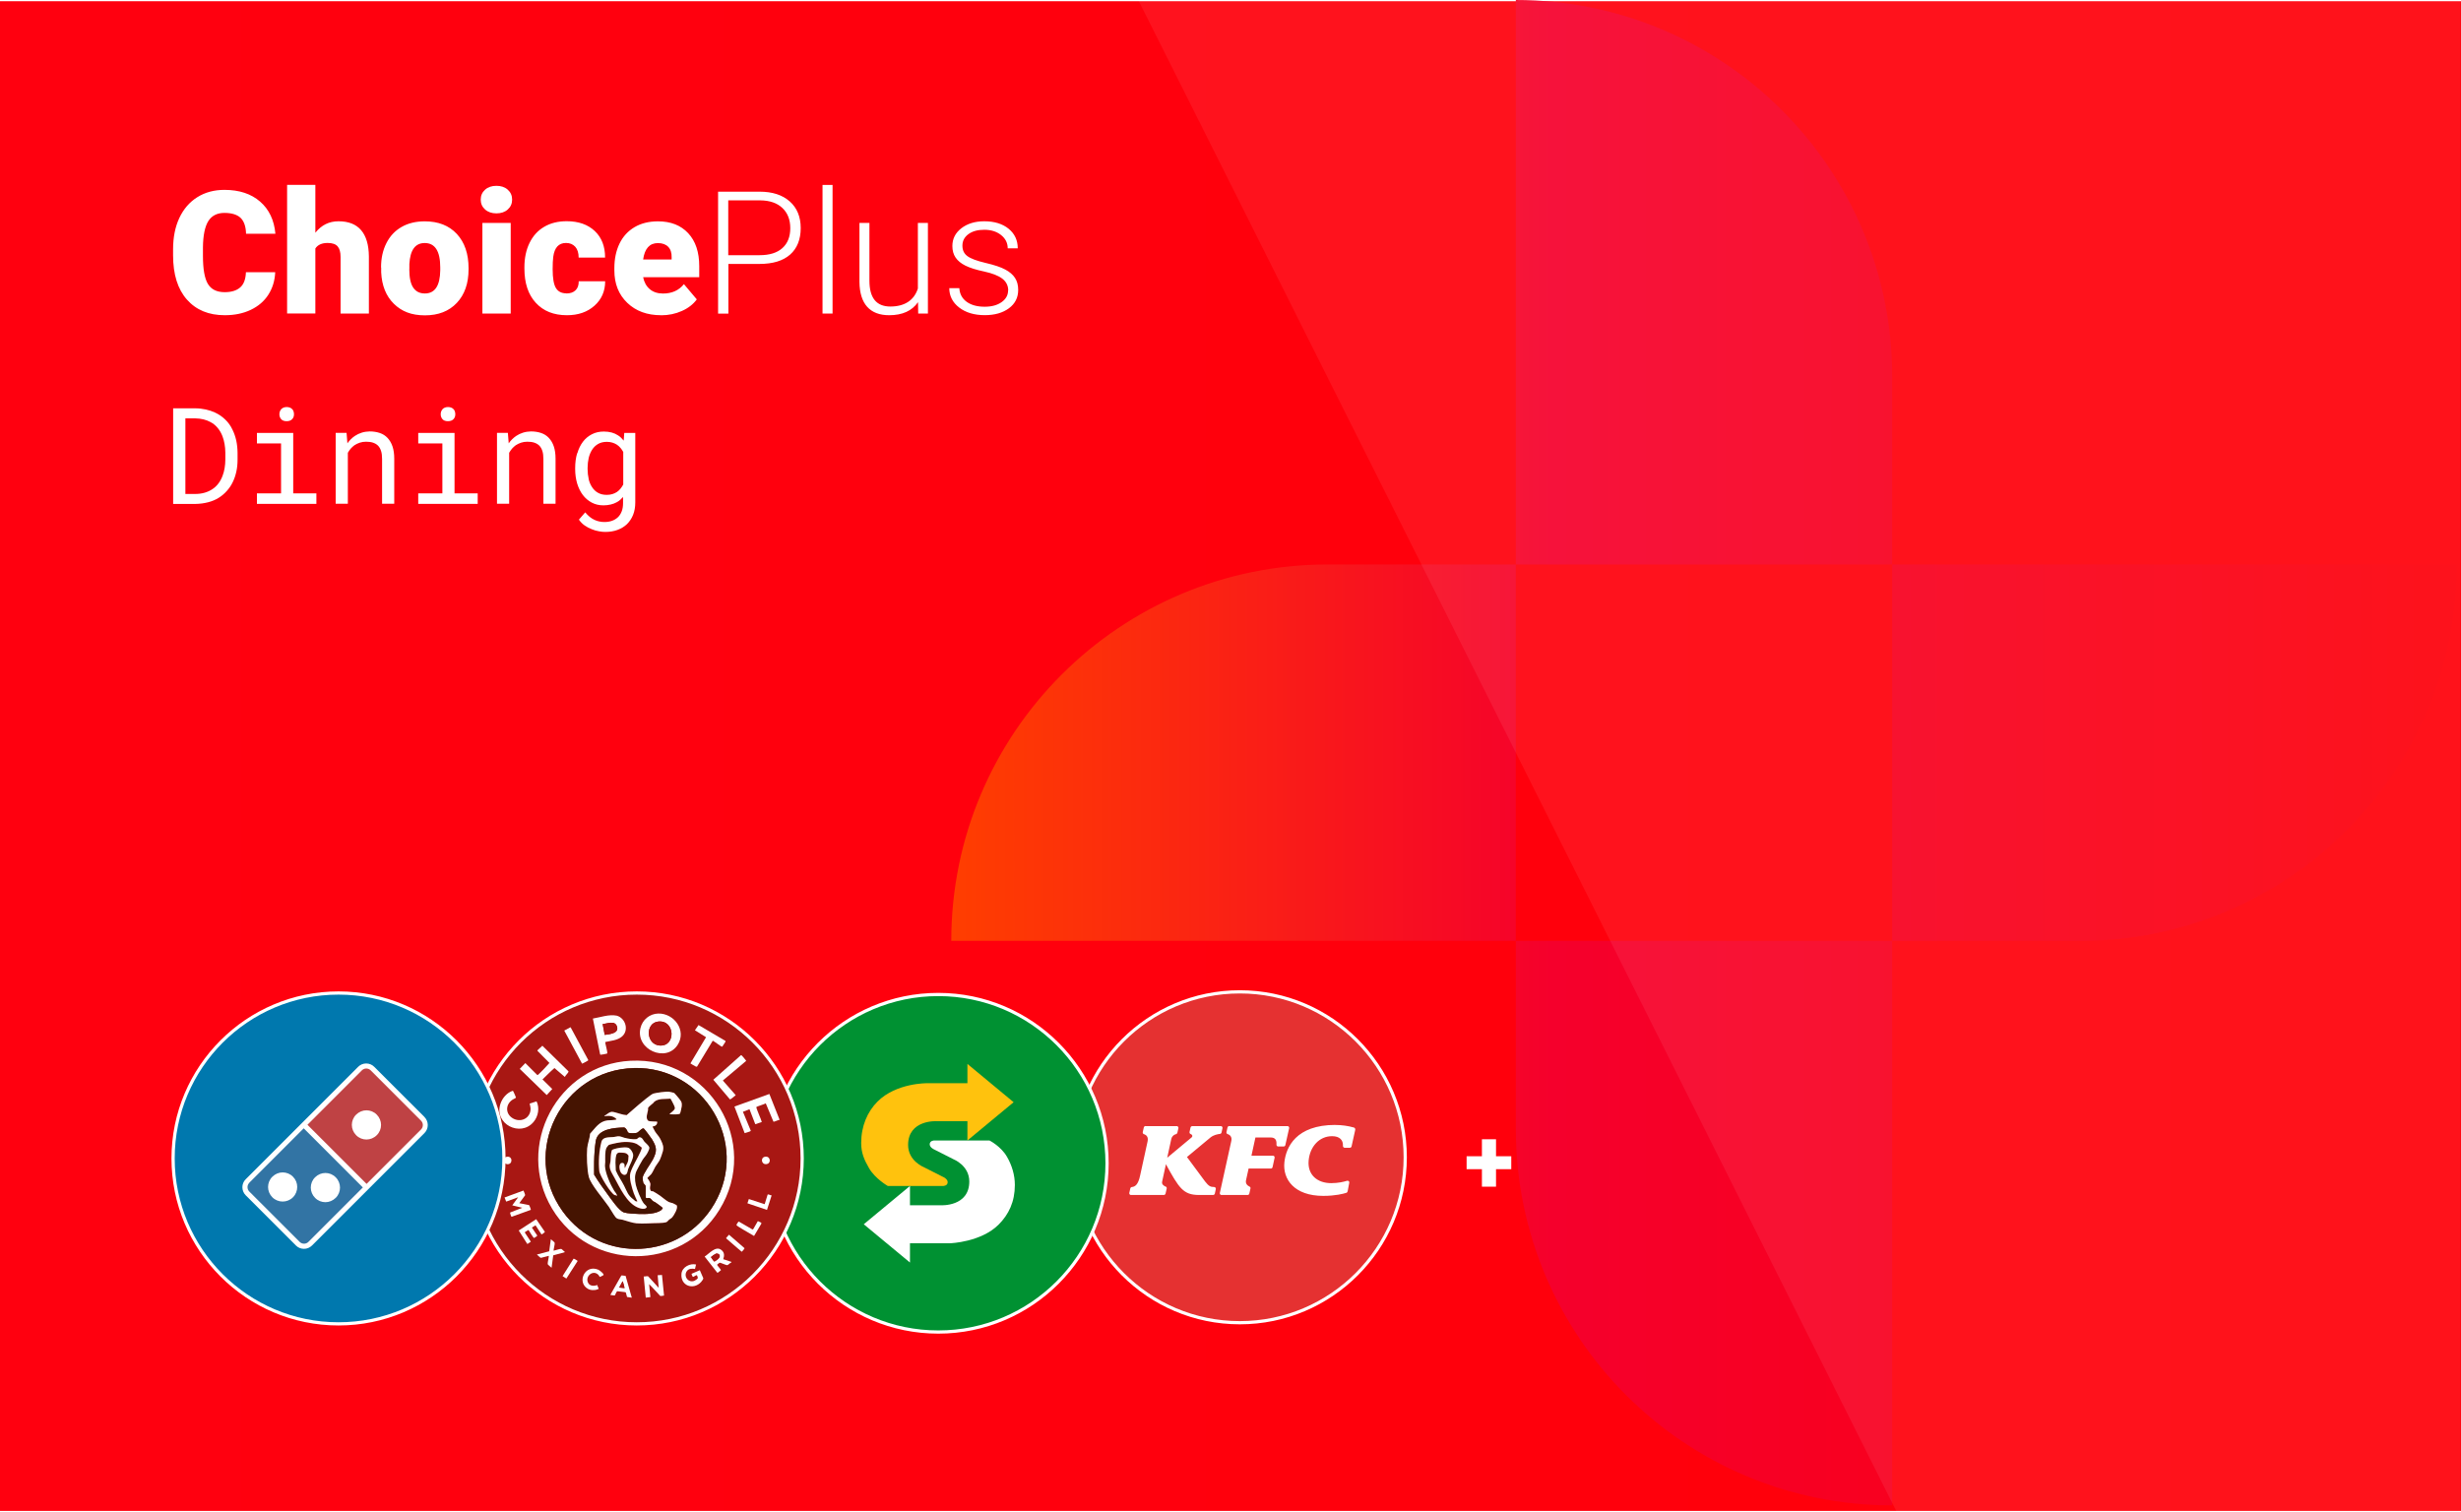 <?xml version="1.0" encoding="UTF-8"?>
<svg xmlns="http://www.w3.org/2000/svg" xmlns:xlink="http://www.w3.org/1999/xlink" viewBox="0 0 382.47 235">
  <defs>
    <style>
      .cls-1 {
        fill: none;
      }

      .cls-2 {
        fill: url(#linear-gradient-2);
      }

      .cls-3 {
        fill: #bf4244;
      }

      .cls-4 {
        fill: #009132;
      }

      .cls-5 {
        fill: #ffc20d;
      }

      .cls-6 {
        fill: #e53131;
      }

      .cls-7, .cls-8 {
        isolation: isolate;
      }

      .cls-9, .cls-8 {
        fill: #fff;
      }

      .cls-10 {
        fill: #451401;
      }

      .cls-8 {
        mix-blend-mode: screen;
        opacity: .15;
      }

      .cls-11 {
        fill: #a81713;
      }

      .cls-12 {
        opacity: .47;
      }

      .cls-13 {
        fill: #3274a4;
      }

      .cls-14 {
        fill: #0078ae;
      }

      .cls-15 {
        fill: url(#linear-gradient);
        filter: url(#outer-glow-1);
      }

      .cls-16 {
        clip-path: url(#clippath);
      }
    </style>
    <linearGradient id="linear-gradient" x1="0" y1="117.5" x2="382.47" y2="117.5" gradientUnits="userSpaceOnUse">
      <stop offset="0" stop-color="#ff000f"/>
      <stop offset=".98" stop-color="#ff000a"/>
    </linearGradient>
    <filter id="outer-glow-1" x="0" y=".19" width="382.47" height="234.63" filterUnits="userSpaceOnUse">
      <feOffset dx="0" dy="0"/>
      <feGaussianBlur result="blur" stdDeviation="10"/>
      <feFlood flood-color="#131542" flood-opacity=".2"/>
      <feComposite in2="blur" operator="in"/>
      <feComposite in="SourceGraphic"/>
    </filter>
    <linearGradient id="linear-gradient-2" x1="147.84" y1="116.98" x2="381.8" y2="116.98" gradientUnits="userSpaceOnUse">
      <stop offset="0" stop-color="#ff3e00"/>
      <stop offset=".4" stop-color="#f5002c"/>
      <stop offset=".98" stop-color="#fd000b"/>
    </linearGradient>
    <clipPath id="clippath">
      <rect id="Clipping" class="cls-1" x=".09" width="382.29" height="235"/>
    </clipPath>
  </defs>
  <g class="cls-7">
    <g id="Layer_2" data-name="Layer 2">
      <g id="US">
        <g id="Dining_US" data-name="Dining US">
          <g id="Card">
            <rect id="Background" class="cls-15" y=".19" width="382.47" height="234.63"/>
            <path id="Icon" class="cls-2" d="M235.58,0v87.73h58.49v-29.24c0-32.3-26.19-58.49-58.49-58.49M147.84,146.22h87.73v-58.49h-29.24c-32.3,0-58.49,26.19-58.49,58.49M294.07,233.96v-87.73s-58.49,0-58.49,0v29.24c0,32.3,26.19,58.49,58.49,58.49M381.8,87.73h-87.73s0,58.49,0,58.49h29.24c32.3,0,58.49-26.19,58.49-58.49"/>
            <g id="Overlay" class="cls-12">
              <g class="cls-16">
                <path id="Overlay-2" data-name="Overlay" class="cls-8" d="M382.38,235h-87.6L176.9,0h205.48v235Z"/>
              </g>
            </g>
          </g>
          <g id="Brands">
            <path id="_" data-name="+" class="cls-9" d="M232.5,179.7h2.37v2.01h-2.37v2.72h-2.19v-2.72h-2.38v-2.01h2.38v-2.64h2.19v2.64Z"/>
            <g id="_04" data-name="04">
              <g>
                <circle class="cls-6" cx="192.68" cy="179.86" r="25.71"/>
                <path class="cls-9" d="M192.68,205.82c-14.32,0-25.96-11.65-25.96-25.96s11.65-25.96,25.96-25.96,25.96,11.65,25.96,25.96-11.65,25.96-25.96,25.96ZM192.68,154.4c-14.04,0-25.46,11.42-25.46,25.46s11.42,25.46,25.46,25.46,25.46-11.42,25.46-25.46-11.42-25.46-25.46-25.46Z"/>
              </g>
              <path id="KFC_Logo" data-name="KFC Logo" class="cls-9" d="M207.54,174.83c-6.13,0-7.68,3.46-7.93,5.81-.28,2.64,1.54,5.22,6.04,5.22,1.89,0,3.13-.33,3.57-.47.11-.03.19-.13.22-.24l.25-1.33c.03-.15-.07-.29-.21-.31-.04,0-.09,0-.13,0-.49.16-1.36.37-2.47.37-2.15,0-3.7-1.29-3.5-3.51.19-2.15,1.64-3.79,3.64-3.79,1.2,0,1.73.63,1.69,1.47v.05c0,.15.11.27.26.28,0,0,0,0,.01,0h.81c.13,0,.23-.09.26-.21l.57-2.57c.04-.16-.06-.33-.22-.37-.93-.26-1.89-.39-2.85-.39h0ZM178.05,175c-.14,0-.26.09-.29.23l-.16.71c-.03.14.05.29.19.34h.05c.3.13.66.4.51,1.11l-1.16,5.3c-.3,1.44-.79,1.74-1.26,1.79h-.01c-.13.01-.23.11-.26.23l-.15.68c-.03.15.06.3.21.33.02,0,.04,0,.06,0h5.1c.12,0,.23-.09.26-.21l.18-.79c.03-.13-.04-.26-.16-.31h-.03c-.26-.12-.61-.34-.52-.76l.59-2.71c2.03,3.71,2.7,4.78,5.14,4.78h2.2c.12,0,.23-.09.26-.21l.15-.69c.03-.15-.06-.31-.22-.34-.02,0-.04,0-.06,0-.55,0-.82-.14-1.37-.84l-2.83-3.82,3.67-3.05c.49-.39,1.09-.49,1.43-.54h.03c.12-.01.21-.1.24-.21l.15-.68c.03-.15-.06-.29-.21-.32-.02,0-.04,0-.06,0h-4.42c-.14,0-.25.09-.28.23l-.15.67c-.03.15.05.3.2.34.26.1.32.35.09.54l-3.76,3.13.64-2.95c.09-.34.35-.62.7-.71h.04c.1-.04.17-.12.2-.23l.16-.7c.03-.14-.06-.28-.2-.32-.02,0-.04,0-.06,0h-4.85ZM191.05,175c-.14,0-.25.1-.28.23l-.16.71c-.03.14.05.28.18.32h.03c.3.12.71.41.53,1.12l-1.77,8.02c-.03.14.06.29.2.32.02,0,.04,0,.06,0h4.06c.13,0,.23-.09.26-.21l.18-.8c.03-.12-.03-.24-.14-.29-.01,0-.03-.01-.04-.02-.26-.13-.64-.42-.51-.98.01-.07.4-1.81.4-1.81h3.46c.13,0,.23-.09.26-.21l.32-1.46c.03-.14-.06-.29-.2-.32-.02,0-.04,0-.06,0h-3.34l.62-2.84h2.33c.75,0,.98.39.94,1.06v.04c-.02.15.09.28.23.3.01,0,.02,0,.03,0h.86c.13,0,.23-.09.26-.21l.59-2.63c.03-.15-.06-.29-.21-.32-.02,0-.04,0-.06,0h-9.03Z"/>
            </g>
            <g id="_03" data-name="03">
              <g>
                <circle class="cls-4" cx="145.82" cy="180.79" r="26.23"/>
                <path class="cls-9" d="M145.82,207.27c-14.6,0-26.48-11.88-26.48-26.48s11.88-26.48,26.48-26.48,26.48,11.88,26.48,26.48-11.88,26.48-26.48,26.48ZM145.82,154.81c-14.32,0-25.98,11.65-25.98,25.98s11.65,25.98,25.98,25.98,25.98-11.65,25.98-25.98-11.65-25.98-25.98-25.98Z"/>
              </g>
              <g id="Subway_Logo" data-name="Subway Logo">
                <path id="path3620" class="cls-9" d="M153.8,177.25h-8.62s-.69.01-.69.59c0,.52.72.82.72.82l2.98,1.51s2.45.96,2.45,3.45c0,3.95-4.41,3.7-4.41,3.7h-4.81v-3l-7.18,5.95,7.18,5.95v-3h6.28s4.76-.16,7.5-2.9c1.57-1.57,2.52-3.54,2.52-6.17,0-1.53-.46-3.05-1.22-4.36-.95-1.65-2.71-2.53-2.71-2.53h0Z"/>
                <path id="path3622" class="cls-5" d="M137.97,184.32h8.62s.69-.01.69-.59c0-.52-.72-.82-.72-.82l-2.98-1.51s-2.45-.96-2.45-3.45c0-3.95,4.41-3.7,4.41-3.7h4.81v3l7.18-5.95-7.18-5.95v3h-6.28s-4.77-.07-7.69,2.85c-1.57,1.57-2.54,3.81-2.54,6.44,0,1.53.46,2.6,1.22,3.91.95,1.65,2.92,2.77,2.92,2.77h0Z"/>
              </g>
            </g>
            <g id="_02" data-name="02">
              <g>
                <circle class="cls-11" cx="98.96" cy="180.04" r="25.71"/>
                <path class="cls-9" d="M98.96,206c-14.32,0-25.96-11.65-25.96-25.96s11.65-25.96,25.96-25.96,25.96,11.65,25.96,25.96-11.65,25.96-25.96,25.96ZM98.96,154.58c-14.04,0-25.46,11.42-25.46,25.46s11.42,25.46,25.46,25.46,25.46-11.42,25.46-25.46-11.42-25.46-25.46-25.46Z"/>
              </g>
              <g id="Chipotle_Logo" data-name="Chipotle Logo">
                <path class="cls-11" d="M99.51,154.98c.04.06.15.04.22.04,12.51.13,23.19,10.59,24.12,22.96,1.13,14.95-10.71,27.47-25.69,27.14-12.73-.28-23.54-10.61-24.32-23.32-.03-.49.05-.99-.08-1.46,0-.23,0-.46,0-.68.01-.41.05-.96.08-1.39.94-12.89,11.5-22.92,24.39-23.28h1.29,0ZM102.31,157.52c-1.35.03-2.48.97-2.78,2.28-.76,3.33,3.99,5.41,5.79,2.58,1.42-2.23-.54-4.91-3.01-4.86h0ZM94.06,161.96c.86-.21,1.87-.26,2.59-.84,1.16-.95.59-2.88-.79-3.26-1.23-.24-2.49.25-3.71.45l1.13,5.58s.07.04.11.04c.17,0,.71-.11.89-.16.04-.01.08,0,.1-.06.07-.2-.37-1.66-.31-1.74h0ZM110.78,161.73c.06-.05,1.27.9,1.43.91.05,0,.06-.03.09-.06.05-.04.44-.64.46-.71.01-.04.04-.08,0-.12l-4.19-2.47-.56.81,1.73,1.08-2.43,4.07s.76.46.84.49c.06.02.12.06.19.01l2.45-4.04h-.01ZM87.71,160.16l2.76,5.13c.32-.11.61-.33.92-.48l.04-.09-2.71-5.03-.06-.06-.94.51h0ZM87.79,167.38c.05-.21.54-.64.56-.79,0-.04,0-.06-.01-.09l-4.05-3.97c-.09.14-.8.67-.78.78l1.88,1.9c-.3.33-.61.68-.92,1-.11.11-.87.91-.94.9l-1.89-1.88-.86.9,4.19,4.07.86-.94-1.52-1.49c.62-.59,1.21-1.21,1.86-1.77l1.62,1.39h0ZM115.18,163.98l-4.31,3.83,2.59,3.06c.09.01.78-.55.89-.66l-2-2.28,3.59-3.04v-.05c-.07-.12-.67-.88-.76-.86h0ZM97.98,164.86c-11.32.6-18.02,13.21-12.18,22.98,5.84,9.77,20.02,9.88,26,.19,6.48-10.49-1.59-23.82-13.82-23.17h0ZM82.31,171.52c.09.42.19.76.1,1.2-.27,1.24-1.61,1.71-2.68,1.11-1.23-.69-1.22-2.21-.04-2.95.11-.06.49-.21.49-.31,0-.06-.43-1.02-.48-1.05-.94.29-1.64,1.12-1.94,2.04-1.02,3.14,3.14,5.23,5.16,2.8.72-.86.96-2.16.46-3.19l-1.08.35h0ZM121.16,174.04l-1.59-4.01-5.43,1.96,1.59,4.13c.14-.06.91-.26.94-.34,0-.02,0-.05,0-.07l-1.21-2.91,1.02-.4.9,2.33,1.01-.34c-.04-.3-.93-2.22-.84-2.34.04-.06,1.29-.45,1.46-.56l1.19,2.84c.1.07.79-.29.96-.28h0ZM78.76,179.78c-.64.11-.63,1.07.04,1.15.93.11.93-1.31-.04-1.15ZM118.87,179.78c-.72.15-.52,1.27.26,1.14s.59-1.32-.26-1.14ZM80.7,186.99l.91-1.24c.04-.1-.21-.72-.26-.73l-2.94,1.08.26.64,1.86-.68-.92,1.26,1.56.38-1.88.73c-.05.06.14.65.22.67l2.99-1.08s-.22-.71-.28-.74l-1.52-.3h-.01ZM119.92,185.79c-.14.02-.53-.24-.62-.12l-.46,1.49-2.46-.8-.22.66,3.04,1.03.72-2.25h0ZM83.22,190.44l.87,1.32s.05.09.11.08c.04,0,.51-.31.46-.41l-1.34-1.95-2.71,1.76,1.32,2.08c.06.04.46-.31.56-.34l-.89-1.35s-.05-.1-.03-.14c.01-.03.48-.29.56-.33.09.16.76,1.22.83,1.24s.54-.31.53-.37l-.84-1.25c.08-.06.51-.38.56-.34h0ZM118.32,190.05s-.51-.3-.56-.27l-.7,1.22-.12.09-2.14-1.24c-.09,0-.37.46-.37.54,0,.16,2.45,1.49,2.74,1.7l1.12-1.89s.04-.11.01-.15h0ZM113.29,191.89c-.05.09-.48.49-.44.56l2.41,2.08s.48-.46.44-.56l-2.41-2.09h0ZM86.04,194.38c-.07-.1.2-1.01.16-1.22-.02-.14-.49-.45-.6-.59l-.26,1.89-1.91.5c.11.09.51.51.62.52l1.22-.31c.06.07-.19,1.06-.16,1.26.03.16.48.45.6.59l.26-1.93,1.83-.5c-.12-.08-.49-.49-.59-.5-.23-.03-.91.24-1.18.28h0ZM112.39,195.7c.2-.59.2-1.09-.34-1.48-.86-.63-1.87.65-2.55,1.06l1.99,2.54c.06-.06.54-.39.54-.42.02-.13-.53-.67-.6-.84,0-.03.37-.31.39-.32.13-.04,1,.4,1.19.38.16-.01.48-.4.66-.44.01-.1,0-.06-.06-.09-.17-.08-1.19-.35-1.23-.4h0ZM89.15,195.62l-1.71,2.71.59.38,1.74-2.71s-.03-.06-.06-.09c-.08-.06-.49-.3-.55-.29h0ZM108.17,196.54c-.94-.24-2.18.39-2.29,1.42-.19,1.89,1.86,2.6,3.05,1.29.1-.11.37-.45.34-.59l-.54-1.24-1.29.56s.16.44.22.48c.08.02.46-.26.56-.27s.24.38.19.48c-.06.11-.4.34-.53.4-.95.38-1.75-.74-1.14-1.54.29-.39.81-.38,1.24-.3l.16-.68h0ZM92.81,199.71c-.49.21-1.18.19-1.44-.35-.49-1.03.8-2.06,1.61-1.21.06.06.2.32.27.32.09-.09.49-.23.53-.31.09-.19-.62-.74-.8-.81-2.12-.92-3.43,2.01-1.59,2.99.36.19.77.19,1.18.14.16-.02.31-.12.46-.16l-.24-.6h.01ZM102.88,198.15l-.68.04.16,1.96-1.64-1.79c-.23-.06-.45.06-.69.02l.32,3.29.72-.08-.2-2.01c.61.58,1.14,1.23,1.73,1.83.06.03.57-.03.59-.06l-.32-3.2h0ZM97.22,198.27c-.13,0-.59-.11-.66-.05l-1.71,3.01c.14,0,.61.14.71.07.05-.03.24-.62.39-.64.18.05,1.25.1,1.31.19l.19.7.74.11-.97-3.41h0Z"/>
                <path class="cls-9" d="M97.98,164.86c12.23-.65,20.3,12.68,13.82,23.17-5.98,9.69-20.15,9.58-26-.19-5.84-9.77.86-22.38,12.18-22.98h0ZM98.54,165.99c-11.23.26-17.7,13.08-11.1,22.26,5.98,8.31,18.5,7.64,23.61-1.21,5.47-9.48-1.65-21.3-12.51-21.06h0Z"/>
                <path class="cls-9" d="M102.31,157.52c2.47-.05,4.43,2.63,3.01,4.86-1.8,2.83-6.55.75-5.79-2.58.3-1.31,1.43-2.25,2.78-2.28h0ZM102.27,158.77c-2.02.24-1.88,3.55.23,3.72,2.6.21,2.44-4.04-.23-3.72Z"/>
                <path class="cls-9" d="M87.79,167.38l-1.62-1.39c-.65.56-1.24,1.18-1.86,1.77l1.52,1.49-.86.94-4.19-4.07.86-.9,1.89,1.88c.06.01.83-.79.94-.9.31-.32.61-.66.92-1l-1.88-1.9c-.02-.11.69-.64.78-.78l4.05,3.97s.02.06.01.09c-.02.15-.51.59-.56.79h0Z"/>
                <path class="cls-9" d="M121.16,174.04c-.17-.01-.86.35-.96.28l-1.19-2.84c-.17.11-1.41.5-1.46.56-.09.12.8,2.04.84,2.34l-1.01.34-.9-2.33-1.02.4,1.21,2.91v.07c-.03.09-.8.28-.94.34l-1.59-4.13,5.43-1.96,1.59,4.01h0Z"/>
                <path class="cls-9" d="M94.06,161.96c-.05.07.39,1.54.31,1.74-.02.06-.05.05-.1.06-.17.05-.71.15-.89.16-.04,0-.09,0-.11-.04l-1.13-5.58c1.21-.2,2.48-.69,3.71-.45,1.38.38,1.95,2.31.79,3.26-.71.59-1.72.64-2.59.84h0ZM93.98,160.84c.73-.1,2.31-.23,1.89-1.35-.34-.94-1.5-.39-2.21-.34l.32,1.69h0Z"/>
                <path class="cls-9" d="M82.31,171.52l1.08-.35c.5,1.03.26,2.33-.46,3.19-2.02,2.43-6.19.34-5.16-2.8.3-.91,1.01-1.75,1.94-2.04.05.03.48.99.48,1.05,0,.09-.39.24-.49.31-1.18.74-1.19,2.26.04,2.95,1.08.6,2.41.12,2.68-1.11.1-.44-.01-.78-.1-1.2h0Z"/>
                <path class="cls-9" d="M110.78,161.73l-2.45,4.04c-.07.04-.13,0-.19-.01-.08-.03-.81-.45-.84-.49l2.43-4.07-1.73-1.08.56-.81,4.19,2.47s.01.08,0,.12c-.03.06-.41.66-.46.71-.03.03-.04.06-.09.06-.16-.01-1.36-.97-1.43-.91h.01Z"/>
                <path class="cls-9" d="M115.18,163.98c.09-.01.69.74.77.86v.05s-3.61,3.04-3.61,3.04l2,2.28c-.11.1-.81.67-.89.66l-2.59-3.06,4.31-3.83h0Z"/>
                <path class="cls-9" d="M80.7,186.99l1.52.3c.06.04.31.71.28.74l-2.99,1.08c-.09-.02-.27-.61-.22-.67l1.88-.73-1.56-.38.92-1.26-1.86.68-.26-.64,2.94-1.08s.29.63.26.73l-.91,1.24h.01Z"/>
                <path class="cls-9" d="M87.71,160.16l.94-.51.06.06,2.71,5.03-.04.09c-.31.15-.6.37-.92.48l-2.76-5.13h0Z"/>
                <path class="cls-9" d="M102.88,198.15l.32,3.2s-.53.1-.59.06c-.59-.6-1.12-1.25-1.73-1.83l.2,2.01-.72.08-.32-3.29c.23.04.46-.09.69-.02l1.64,1.79-.16-1.96.68-.04h0Z"/>
                <path class="cls-9" d="M112.39,195.7s1.06.32,1.23.4c.05.02.07-.02.06.09-.19.04-.51.43-.66.44-.18.01-1.06-.42-1.19-.38-.02,0-.39.29-.39.32.06.17.61.71.6.84,0,.04-.47.36-.54.42l-1.99-2.54c.67-.41,1.69-1.69,2.55-1.06.54.39.54.89.34,1.48h0ZM111.69,194.91c-.11-.1-.29-.11-.43-.07-.09.02-.71.44-.74.5-.03.06,0,.06.02.1s.41.59.45.61c.08.04.5-.29.58-.36.24-.22.46-.51.13-.79h0Z"/>
                <path class="cls-9" d="M108.17,196.54l-.16.68c-.44-.08-.95-.08-1.24.3-.61.79.19,1.92,1.14,1.54.13-.05.47-.28.53-.4.04-.1-.09-.49-.19-.48s-.49.29-.56.27c-.07-.04-.24-.46-.22-.48l1.29-.56.54,1.24c.03.14-.24.47-.34.59-1.19,1.31-3.24.61-3.05-1.29.1-1.03,1.34-1.66,2.29-1.42h0Z"/>
                <path class="cls-9" d="M83.22,190.44s-.48.29-.56.34l.84,1.25c0,.06-.46.39-.53.37s-.74-1.08-.83-1.24c-.08.04-.54.3-.56.33-.02.04,0,.1.03.14l.89,1.35c-.11.04-.5.39-.56.34l-1.32-2.08,2.71-1.76,1.34,1.95c.04.09-.42.4-.46.41-.06,0-.08-.04-.11-.08l-.87-1.32h0Z"/>
                <path class="cls-9" d="M97.22,198.27l.97,3.41-.74-.11-.19-.7c-.06-.09-1.12-.14-1.31-.19-.16.01-.34.61-.39.64-.1.06-.57-.07-.71-.07l1.71-3.01c.06-.06.52.06.66.05h0ZM97.06,200.19s-.2-.84-.24-.94c-.01-.04-.01-.1-.08-.1-.03.14-.54.91-.48.96l.8.08h0Z"/>
                <path class="cls-9" d="M86.04,194.38c.26-.04.96-.31,1.18-.28.1.01.46.42.59.5l-1.83.5-.26,1.93c-.12-.14-.57-.42-.6-.59-.04-.2.23-1.19.16-1.26l-1.22.31c-.11,0-.51-.44-.62-.52l1.91-.5.26-1.89c.11.14.58.45.6.59.04.21-.23,1.12-.16,1.22h0Z"/>
                <path class="cls-9" d="M92.81,199.71l.24.6c-.15.04-.31.14-.46.16-.41.05-.81.06-1.18-.14-1.84-.99-.53-3.91,1.59-2.99.17.08.89.62.8.81-.04.09-.44.22-.53.31-.08,0-.21-.25-.27-.32-.81-.86-2.1.19-1.61,1.21.25.54.95.57,1.44.35h-.01Z"/>
                <path class="cls-9" d="M118.32,190.05s0,.11-.01.15l-1.12,1.89c-.3-.21-2.74-1.54-2.74-1.7,0-.07.29-.54.37-.54l2.14,1.24.12-.09.7-1.22s.54.24.56.27h0Z"/>
                <path class="cls-9" d="M119.92,185.79l-.72,2.25-3.04-1.03.22-.66,2.46.8.46-1.49c.09-.11.48.14.62.12h0Z"/>
                <path class="cls-9" d="M113.29,191.89l2.41,2.09c.04.09-.39.56-.44.56l-2.41-2.08c-.04-.07.39-.46.44-.56h0Z"/>
                <path class="cls-9" d="M89.15,195.62c.06-.02.47.23.55.29.04.02.08.04.06.09l-1.74,2.71-.59-.38,1.71-2.71h0Z"/>
                <path class="cls-9" d="M118.87,179.78c.86-.18,1.06,1.02.26,1.14s-.99-.99-.26-1.14Z"/>
                <path class="cls-9" d="M78.76,179.78c.96-.16.96,1.26.04,1.15-.66-.08-.68-1.05-.04-1.15Z"/>
                <path class="cls-10" d="M98.54,165.99c10.86-.25,17.99,11.58,12.51,21.06-5.11,8.84-17.63,9.51-23.61,1.21-6.61-9.18-.14-22.01,11.1-22.26h0ZM104.04,173.15c.04.06.96.05,1.11.04.11,0,.49-.04.54-.11.07-.1.26-1.01.28-1.16.05-.6-.05-.71-.4-1.16-.11-.14-.66-.82-.76-.88s-.69-.19-.83-.21c-.37-.06-2.03.16-2.42.29s-1.85,1.36-2.26,1.71c-.64.53-1.26,1.09-1.89,1.64-.61-.04-1.18-.28-1.77-.42-.44-.11-.6-.17-1.02.08-.16.1-.43.29-.59.41-.05.04-.1,0-.08.11.66-.14,1.41-.09,1.89.46,0,.14-1.27.16-1.42.18-1.29.15-1.89,1.21-2.7,2.07-.04.74-.4,1.56-.45,2.28-.09,1.18-.03,3.3.26,4.43.3,1.19,2.33,3.51,3.1,4.63.34.49.69,1.18,1.04,1.61.31.39.71.31,1.14.43.62.17,1.47.48,2.11.54,1.03.1,2.44-.04,3.49-.04.31,0,1.02-.02,1.26-.19.12-.08.23-.24.34-.34.17-.14.32-.18.48-.36.29-.32,1.01-1.51.66-1.9-.04-.04-.49-.26-.56-.29-.22-.09-.45-.1-.67-.21-.44-.23-.91-.68-1.32-.96-.16-.11-.97-.65-1.09-.68-.18-.04-.31.06-.41-.19-.17-.43.04-.71-.01-1.03-.02-.12-.19-.42-.26-.55-.04-.06-.2-.26-.21-.28-.01-.06.51-.49.59-.6.28-.36.43-.81.66-1.19.2-.34.47-.64.66-.99.16-.31.43-1.06.51-1.41.16-.64,0-1.04-.26-1.61-.24-.51-.43-.77-.78-1.19-.25-.31-.38-.69-.58-1.02.41-.06.77-.28.74-.74-.07-.1-1.24.01-1.44-.2-.39-.41-.06-1.15.01-1.63.02-.11-.01-.24.01-.35s.69-.66.83-.77c.05-.04.07-.11.12-.16.71-.58,1.7-.4,2.54-.49.16.3.39.65.51.97.06.15.17.36.16.53-.03.29-.66.69-.84.9h0Z"/>
                <path class="cls-11" d="M102.27,158.77c2.67-.32,2.84,3.93.23,3.72-2.11-.17-2.25-3.48-.23-3.72Z"/>
                <path class="cls-11" d="M93.98,160.84l-.32-1.69c.71-.05,1.87-.6,2.21.34.41,1.12-1.16,1.25-1.89,1.35h0Z"/>
                <path class="cls-11" d="M111.69,194.91c.33.28.11.57-.13.79-.08.07-.5.4-.58.36-.04-.02-.43-.57-.45-.61s-.05-.04-.02-.1c.03-.06.66-.48.74-.5.14-.04.31-.02.43.07h0Z"/>
                <path class="cls-11" d="M97.06,200.19l-.8-.08c-.06-.05.45-.82.48-.96.06,0,.06.06.08.1.04.1.28.91.24.94h0Z"/>
                <path class="cls-9" d="M104.04,173.15c.19-.21.82-.61.84-.9.01-.16-.09-.38-.16-.53-.14-.32-.35-.67-.51-.97-.84.09-1.84-.09-2.54.49-.05.04-.07.11-.12.16-.14.12-.8.66-.83.77s0,.24-.01.35c-.08.48-.41,1.21-.01,1.63.21.22,1.37.1,1.44.2.03.46-.34.69-.74.74.2.34.33.72.58,1.02.34.41.54.68.78,1.19.26.57.41.96.26,1.61-.09.35-.35,1.1-.51,1.41-.19.36-.46.65-.66.99-.23.38-.38.83-.66,1.19-.09.11-.6.54-.59.6,0,.01.16.21.21.28.07.12.24.42.26.55.06.31-.16.6.01,1.03.1.25.24.14.41.19.11.03.93.57,1.09.68.42.29.89.74,1.32.96.22.11.44.13.67.21.08.03.53.26.56.29.34.38-.38,1.57-.66,1.9-.16.18-.31.22-.48.36-.11.09-.23.26-.34.34-.24.16-.96.18-1.26.19-1.06,0-2.46.14-3.49.04-.64-.06-1.49-.37-2.11-.54-.44-.12-.83-.04-1.14-.43-.35-.44-.7-1.12-1.04-1.61-.78-1.14-2.8-3.45-3.1-4.63-.29-1.14-.35-3.26-.26-4.43.05-.71.41-1.54.45-2.28.81-.87,1.41-1.92,2.7-2.07.15-.02,1.43-.04,1.42-.18-.47-.54-1.22-.6-1.89-.46-.02-.1.03-.07.08-.11.16-.12.43-.31.59-.41.42-.25.58-.19,1.02-.08.59.14,1.15.39,1.77.42.64-.54,1.25-1.11,1.89-1.64.41-.34,1.87-1.59,2.26-1.71.39-.12,2.05-.35,2.42-.29.14.02.74.15.83.21s.65.74.76.88c.34.44.45.56.4,1.16-.01.16-.21,1.07-.28,1.16-.05.07-.42.1-.54.11-.15,0-1.06.01-1.11-.04h0ZM100.4,186.18c-.11-.12-.01-1.48-.05-1.77-.04-.33-.3-.37-.37-.59-.05-.14-.11-.62-.1-.77.01-.54,1.26-2.21,1.58-2.83.69-1.33.64-1.92-.15-3.19-.13-.2-1.19-1.65-1.29-1.66-.3-.03-.73.54-.97.66s-1.18.14-1.39,0c-.16-.1-.13-.24-.2-.36-.08-.14-.29-.41-.45-.44-1.51.04-4.12.2-4.42,2.12-.16,1.03-.23,2.16-.25,3.2-.01.66.01,1.34,0,2.01.67,1.09,1.41,2.14,2.17,3.16.51.69,1.7,2.46,2.46,2.71.51.17,1.71.21,2.29.24.99.04,2.77.04,3.56-.65.04-.03.19-.24.19-.26,0-.07-1.01-.8-1.15-.89-.11-.07-.26-.11-.37-.19-.26-.19-.31-.5-.71-.5-.11,0-.29.08-.37,0h0Z"/>
                <path class="cls-10" d="M100.4,186.18c.09.09.26,0,.37,0,.4,0,.44.31.71.5.11.08.26.11.37.19.14.09,1.15.82,1.15.89,0,.01-.15.23-.19.26-.79.68-2.58.69-3.56.65-.57-.02-1.79-.07-2.29-.24-.76-.26-1.95-2.03-2.46-2.71-.76-1.03-1.5-2.07-2.17-3.16,0-.67-.02-1.34,0-2.01.02-1.04.09-2.17.25-3.2.3-1.92,2.91-2.09,4.42-2.12.16.02.37.29.45.44.07.13.04.26.2.36.21.14,1.16.12,1.39,0s.67-.69.97-.66c.11.01,1.17,1.46,1.29,1.66.79,1.26.84,1.85.15,3.19-.32.61-1.56,2.29-1.58,2.83,0,.15.06.63.1.77.07.22.33.26.37.59.04.29-.06,1.65.05,1.77h0ZM96.43,180.83c-.33.29-.18,1.05,0,1.39.15.28.58.56.86.3.21-.19.19-.51.28-.76.21-.61.9-1.72.79-2.31-.06-.36-.44-.97-.82-1.06-.56-.14-1.7.05-2.25.26-.16.06-.22.07-.27.25-.16.56-.13,1.07-.18,1.63-.02.21-.11.46-.12.69-.01.66.41,1.24.71,1.79.84,1.56,1.94,4.01,3.69,4.7.34.14.88.29,1.22.08s-.14-.51-.31-.71c-.42-.51-1.11-2.25-1.26-2.91-.16-.75-.21-1.54.15-2.24.25-.49.63-1.2.91-1.66.26-.43.58-.68.83-1.21.11-.25.31-.56.17-.81-.18-.33-.48-.52-.71-.78-.19-.21-.26-.53-.56-.65-.4-.16-.44.22-.73.25-.6.06-1.23-.06-1.81-.21-.36-.09-.62-.26-1.01-.24-.21.01-.46.1-.69.12-.68.06-1.68-.08-1.89.76-.36,1.43-.46,3.05-.33,4.52.06.69,1.81,3.53,2.4,3.74.13.04.25,0,.35.17.02-.34-.28-.59-.44-.84-.59-.96-1.38-2.74-1.43-3.86,0-.22.04-.41.04-.6,0-.62-.06-1.66.19-2.21.03-.06.32-.44.36-.45.19-.09.99-.25,1.24-.31.89-.2,2.31-.26,3.14.17.08.04.72.5.74.54.06.11-.14.54-.2.68-.45,1.04-1.24,2.21-1.56,3.29-.23.77.26,2.37.54,3.15.16.44.37.84.56,1.26-.31.06-.39-.14-.59-.28-.93-.69-.99-1.21-1.49-2.17-.41-.79-.96-1.54-1.29-2.36,0-.84-.14-1.59.09-2.42.07-.24.24-.35.49-.36.16,0,.59.03.76.04.29.04.5.19.65.44-.02.29,0,.61-.09.89-.09.34-.38.69-.46,1.04-.06-.02-.06-.21-.07-.26-.02-.16.04-.33-.11-.46s-.4-.1-.53.01h.01Z"/>
                <path class="cls-9" d="M96.43,180.83c.13-.11.39-.14.53-.01.14.13.09.29.11.46,0,.06.02.24.07.26.09-.36.37-.7.46-1.04.07-.28.06-.6.09-.89-.15-.24-.36-.4-.65-.44-.17-.02-.59-.05-.76-.04-.25,0-.41.12-.49.36-.24.82-.09,1.58-.09,2.42.34.82.89,1.56,1.29,2.36.49.96.56,1.48,1.49,2.17.19.14.26.34.59.28-.19-.42-.41-.83-.56-1.26-.28-.78-.77-2.38-.54-3.15.32-1.08,1.11-2.25,1.56-3.29.06-.14.26-.58.2-.68-.02-.04-.66-.5-.74-.54-.83-.44-2.24-.37-3.14-.17-.26.06-1.05.22-1.24.31-.04.02-.33.39-.36.45-.25.56-.19,1.6-.19,2.21,0,.19-.05.39-.04.6.05,1.13.84,2.9,1.43,3.86.16.26.46.51.44.84-.1-.18-.22-.12-.35-.17-.59-.21-2.34-3.04-2.4-3.74-.14-1.47-.04-3.09.33-4.52.21-.84,1.21-.69,1.89-.76.22-.02.46-.11.69-.12.39-.02.64.14,1.01.24.58.14,1.2.26,1.81.21.3-.03.33-.41.73-.25.29.12.37.44.56.65.23.26.52.45.71.78.14.25-.06.56-.17.81-.25.54-.56.79-.83,1.21-.29.46-.66,1.17-.91,1.66-.36.7-.31,1.49-.15,2.24.14.66.84,2.41,1.26,2.91.16.2.66.49.31.71s-.87.06-1.22-.08c-1.74-.69-2.84-3.14-3.69-4.7-.29-.55-.72-1.11-.71-1.79,0-.21.1-.46.12-.69.05-.56.02-1.06.18-1.63.05-.18.11-.19.27-.25.55-.21,1.69-.39,2.25-.26.39.09.76.7.82,1.06.1.59-.58,1.71-.79,2.31-.09.25-.07.57-.28.76-.29.26-.71-.02-.86-.3-.19-.34-.33-1.1,0-1.39h-.01Z"/>
              </g>
            </g>
            <g id="_01" data-name="01">
              <g>
                <circle class="cls-14" cx="52.61" cy="180.04" r="25.71"/>
                <path class="cls-9" d="M52.61,206c-14.32,0-25.96-11.65-25.96-25.96s11.65-25.96,25.96-25.96,25.96,11.65,25.96,25.96-11.65,25.96-25.96,25.96ZM52.61,154.58c-14.04,0-25.46,11.42-25.46,25.46s11.42,25.46,25.46,25.46,25.46-11.42,25.46-25.46-11.42-25.46-25.46-25.46Z"/>
              </g>
              <g id="Dominoes_Logo" data-name="Dominoes Logo">
                <path class="cls-9" d="M65.98,173.61l-7.83-7.82c-.33-.33-.77-.51-1.24-.51s-.9.18-1.24.51l-6.56,6.56-10.93,10.93c-.68.68-.68,1.79,0,2.48l7.82,7.82c.33.33.77.51,1.24.51s.9-.18,1.24-.51l9.79-9.79,7.7-7.7c.68-.68.68-1.79,0-2.48h0Z"/>
                <path class="cls-3" d="M58.55,176.43c-.44.44-1.02.67-1.6.67s-1.16-.22-1.6-.67c-.44-.44-.67-1.02-.67-1.6s.22-1.16.67-1.6,1.02-.67,1.6-.67,1.16.22,1.6.67c.44.44.67,1.02.67,1.6s-.22,1.16-.67,1.6h0ZM65.43,174.17l-7.82-7.82c-.38-.38-.99-.38-1.37,0l-8.46,8.46,9.19,9.19,8.46-8.46c.38-.38.38-.99,0-1.37h0Z"/>
                <path class="cls-13" d="M48.97,182.97c.44-.44,1.02-.67,1.6-.67s1.16.22,1.6.67c.45.44.67,1.02.67,1.6s-.22,1.16-.67,1.6-1.02.67-1.6.67-1.16-.22-1.6-.67c-.44-.44-.67-1.02-.67-1.6s.22-1.16.67-1.6h0ZM45.53,186.08c-.44.44-1.02.66-1.6.66s-1.16-.22-1.6-.66c-.44-.44-.67-1.02-.67-1.6s.22-1.16.67-1.6,1.02-.67,1.6-.67,1.16.22,1.6.67c.44.44.67,1.02.66,1.6,0,.58-.22,1.16-.66,1.6h0ZM38.75,183.82c-.38.38-.38.99,0,1.37l7.82,7.82c.19.19.44.28.68.28s.5-.09.68-.28l8.46-8.46-9.19-9.19-8.46,8.46h0Z"/>
              </g>
            </g>
          </g>
          <path id="Dining" class="cls-9" d="M26.9,63.46h3.44c.58,0,1.12.07,1.64.18.51.11.99.27,1.42.47.61.28,1.14.64,1.61,1.1.47.45.84.97,1.12,1.57.25.5.44,1.05.58,1.65.13.6.2,1.24.21,1.92v1.09c0,.65-.06,1.27-.19,1.86s-.31,1.12-.55,1.61c-.24.51-.55.97-.93,1.39-.37.42-.79.77-1.25,1.06-.49.31-1.04.54-1.66.7s-1.28.25-1.99.26h-3.44v-14.85ZM28.82,76.77h1.52c.54,0,1.04-.07,1.48-.2s.84-.31,1.19-.55c.37-.24.69-.55.95-.9.27-.36.48-.76.64-1.2.14-.36.24-.75.31-1.17.07-.42.11-.85.11-1.31v-1.11c0-.46-.05-.91-.12-1.33-.07-.42-.18-.82-.32-1.19-.18-.48-.43-.91-.74-1.29-.31-.38-.69-.7-1.14-.93-.32-.18-.68-.31-1.07-.41-.4-.1-.83-.15-1.3-.16h-1.52v11.76ZM45.57,67.27v9.41h3.6v1.63h-9.24v-1.63h3.75v-7.76h-3.75v-1.64h5.64ZM43.51,63.92c.05-.14.13-.27.24-.37.09-.09.2-.16.34-.21.14-.05.3-.08.47-.08s.33.03.47.08c.14.05.25.12.34.21.11.09.19.21.24.36.05.14.08.3.08.47,0,.31-.09.56-.29.77-.19.2-.47.31-.85.31s-.67-.1-.85-.31-.28-.46-.28-.77c0-.16.03-.32.08-.46ZM52.17,67.27h1.69l.13,1.63c.16-.23.34-.44.54-.64.19-.19.4-.36.62-.51.33-.22.68-.39,1.07-.51.38-.12.79-.18,1.22-.19.58,0,1.1.08,1.58.24s.88.42,1.21.77c.33.35.59.79.77,1.32.18.53.27,1.17.27,1.9v7.01h-1.89v-6.97c0-.49-.05-.9-.16-1.24s-.27-.62-.48-.83c-.22-.21-.48-.36-.79-.46s-.67-.14-1.07-.14c-.35,0-.67.05-.97.15-.3.1-.57.23-.83.4-.2.15-.39.32-.57.52-.17.2-.32.42-.45.65v7.92h-1.89v-11.04ZM70.64,67.27v9.41h3.6v1.63h-9.24v-1.63h3.75v-7.76h-3.75v-1.64h5.64ZM68.58,63.92c.05-.14.13-.27.24-.37.09-.09.2-.16.34-.21.14-.05.3-.08.47-.08s.33.03.47.08c.14.05.25.12.34.21.11.09.19.21.24.36.05.14.08.3.08.47,0,.31-.09.56-.29.77-.19.2-.47.31-.85.31s-.67-.1-.85-.31-.28-.46-.28-.77c0-.16.03-.32.08-.46ZM77.24,67.27h1.69l.13,1.63c.16-.23.34-.44.54-.64.19-.19.4-.36.62-.51.33-.22.68-.39,1.07-.51.38-.12.79-.18,1.22-.19.58,0,1.1.08,1.58.24s.88.42,1.21.77c.33.35.59.79.77,1.32.18.53.27,1.17.27,1.9v7.01h-1.89v-6.97c0-.49-.05-.9-.16-1.24s-.27-.62-.48-.83c-.22-.21-.48-.36-.79-.46s-.67-.14-1.07-.14c-.35,0-.67.05-.97.15-.3.1-.57.23-.83.4-.2.15-.39.32-.57.52-.17.2-.32.42-.45.65v7.92h-1.89v-11.04ZM89.73,70.43c.2-.69.49-1.28.87-1.78.38-.5.84-.88,1.39-1.16.54-.28,1.16-.42,1.85-.42.44,0,.85.05,1.22.15s.7.25,1,.45c.16.1.32.22.46.36s.28.29.41.45l.09-1.2h1.71v10.8c0,.73-.11,1.37-.34,1.94s-.55,1.04-.95,1.44c-.41.39-.91.69-1.48.9s-1.2.31-1.9.31c-.29,0-.61-.03-.98-.1-.37-.06-.74-.17-1.11-.32-.38-.14-.75-.34-1.1-.58s-.65-.55-.9-.91l.98-1.13c.23.28.47.51.71.71.24.19.49.35.74.46.25.12.5.2.76.25.25.05.5.08.75.08.45,0,.85-.06,1.21-.19s.67-.32.93-.57c.25-.24.44-.55.58-.92s.2-.79.2-1.26v-.95c-.14.16-.29.31-.45.45s-.33.26-.52.36c-.29.16-.6.28-.95.36-.35.08-.72.13-1.12.13-.67,0-1.28-.14-1.83-.43-.54-.29-1-.68-1.38-1.18-.38-.5-.67-1.1-.88-1.78-.2-.68-.31-1.42-.31-2.21v-.21c0-.82.1-1.58.3-2.27ZM91.48,74.44c.11.48.29.91.54,1.28.24.37.54.66.92.87.37.21.82.32,1.35.32.33,0,.62-.04.88-.12.26-.08.5-.19.71-.33.2-.14.39-.31.55-.51s.31-.42.43-.65v-5.06c-.12-.23-.27-.44-.43-.63s-.35-.36-.56-.5c-.21-.14-.45-.24-.7-.32-.26-.08-.54-.12-.86-.12-.53,0-.98.11-1.36.33-.38.22-.68.51-.92.88-.24.37-.42.8-.54,1.29-.11.49-.17,1-.17,1.53v.21c0,.54.06,1.05.17,1.53Z"/>
          <path id="ChoicePlus_Logo" data-name="ChoicePlus Logo" class="cls-9" d="M42.77,42.32c-.06,1.32-.42,2.48-1.07,3.49-.65,1.01-1.56,1.79-2.74,2.35-1.18.56-2.52.83-4.03.83-2.49,0-4.45-.81-5.88-2.43-1.43-1.62-2.15-3.91-2.15-6.87v-.94c0-1.86.32-3.48.97-4.87.65-1.39,1.58-2.47,2.79-3.23,1.21-.76,2.62-1.14,4.22-1.14,2.3,0,4.15.61,5.54,1.82,1.4,1.21,2.19,2.88,2.38,5h-4.56c-.03-1.15-.33-1.98-.87-2.49-.55-.5-1.38-.75-2.5-.75s-1.97.43-2.5,1.28c-.53.85-.81,2.21-.83,4.07v1.34c0,2.02.25,3.47.76,4.33s1.38,1.3,2.62,1.3c1.05,0,1.85-.25,2.41-.74s.85-1.28.89-2.36h4.54ZM49.02,36.16c.94-1.18,2.13-1.77,3.59-1.77,1.55,0,2.72.46,3.51,1.38.79.92,1.19,2.28,1.21,4.07v8.89h-4.4v-8.79c0-.75-.15-1.3-.46-1.65-.3-.35-.82-.53-1.55-.53-.9,0-1.54.29-1.91.86v10.1h-4.39v-19.99h4.39v7.42ZM59.22,41.56c0-1.41.27-2.66.82-3.75.55-1.1,1.33-1.94,2.36-2.53,1.02-.59,2.23-.88,3.61-.88,2.11,0,3.77.65,4.99,1.96,1.21,1.31,1.82,3.08,1.82,5.33v.16c0,2.2-.61,3.94-1.83,5.23-1.22,1.29-2.87,1.93-4.95,1.93s-3.61-.6-4.83-1.8c-1.22-1.2-1.87-2.83-1.97-4.89v-.74ZM63.61,41.84c0,1.3.2,2.26.61,2.86.41.61,1.01.91,1.81.91,1.56,0,2.36-1.2,2.39-3.61v-.44c0-2.53-.81-3.79-2.42-3.79-1.47,0-2.26,1.09-2.38,3.27v.79ZM74.71,31.02c0-.63.23-1.14.68-1.54.45-.4,1.04-.6,1.76-.6s1.31.2,1.76.6c.45.4.68.91.68,1.54s-.23,1.14-.68,1.54c-.45.4-1.04.6-1.76.6s-1.31-.2-1.76-.6c-.45-.4-.68-.91-.68-1.54ZM79.37,48.73h-4.4v-14.08h4.4v14.08ZM88.02,45.61c.62,0,1.09-.17,1.43-.5s.5-.8.49-1.4h4.11c0,1.54-.55,2.81-1.66,3.8-1.11.99-2.53,1.48-4.28,1.48-2.05,0-3.66-.64-4.84-1.93-1.18-1.28-1.77-3.06-1.77-5.34v-.18c0-1.42.26-2.68.79-3.77.53-1.09,1.28-1.93,2.27-2.51.99-.59,2.16-.88,3.51-.88,1.83,0,3.28.51,4.36,1.52,1.08,1.02,1.61,2.39,1.61,4.13h-4.11c0-.73-.18-1.29-.53-1.68-.36-.39-.83-.59-1.43-.59-1.14,0-1.8.72-1.99,2.17-.06.46-.09,1.09-.09,1.9,0,1.41.17,2.39.51,2.94s.88.82,1.61.82ZM102.73,48.99c-2.16,0-3.91-.64-5.25-1.93-1.34-1.29-2-2.97-2-5.03v-.36c0-1.44.27-2.71.8-3.81s1.31-1.95,2.34-2.56c1.02-.6,2.24-.9,3.64-.9,1.98,0,3.54.61,4.69,1.84,1.15,1.23,1.72,2.94,1.72,5.13v1.71h-8.72c.16.79.5,1.41,1.03,1.86.53.45,1.21.68,2.06.68,1.39,0,2.47-.49,3.25-1.46l2,2.37c-.55.75-1.32,1.36-2.32,1.8-1,.45-2.08.67-3.23.67ZM102.24,37.78c-1.28,0-2.05.85-2.29,2.55h4.43v-.34c.02-.7-.16-1.25-.53-1.63s-.91-.58-1.6-.58ZM113.2,41.02v7.72h-1.6v-18.95h6.46c1.97,0,3.52.5,4.67,1.51,1.14,1.01,1.71,2.39,1.71,4.15s-.55,3.15-1.65,4.12c-1.1.97-2.69,1.45-4.77,1.45h-4.82ZM113.2,39.66h4.85c1.55,0,2.74-.37,3.55-1.11.82-.74,1.22-1.77,1.22-3.09s-.41-2.36-1.22-3.13-1.96-1.18-3.46-1.19h-4.96v8.53ZM129.39,48.73h-1.56v-19.99h1.56v19.99ZM142.68,46.95c-.94,1.36-2.43,2.04-4.49,2.04-1.5,0-2.64-.44-3.42-1.31-.78-.87-1.18-2.16-1.2-3.87v-9.16h1.55v8.97c0,2.68,1.08,4.02,3.25,4.02s3.68-.93,4.28-2.8v-10.19h1.56v14.08h-1.51l-.03-1.78ZM156.69,45.16c0-.77-.31-1.39-.93-1.86-.62-.47-1.56-.83-2.8-1.1-1.25-.26-2.22-.57-2.91-.91-.69-.34-1.2-.76-1.54-1.26s-.5-1.09-.5-1.8c0-1.11.46-2.03,1.39-2.75.93-.72,2.12-1.09,3.57-1.09,1.57,0,2.83.39,3.78,1.16.95.78,1.42,1.79,1.42,3.04h-1.56c0-.82-.34-1.51-1.03-2.06-.69-.55-1.56-.82-2.61-.82s-1.85.23-2.47.68c-.62.46-.93,1.05-.93,1.78s.26,1.25.77,1.63c.52.39,1.46.74,2.82,1.06,1.37.32,2.39.66,3.07,1.03.68.36,1.19.8,1.52,1.31.33.51.49,1.13.49,1.86,0,1.19-.48,2.14-1.44,2.85-.96.71-2.21,1.07-3.75,1.07-1.64,0-2.97-.4-3.99-1.19-1.02-.79-1.53-1.8-1.53-3.01h1.56c.06.91.44,1.62,1.15,2.13.71.51,1.64.76,2.8.76,1.08,0,1.96-.24,2.63-.72.67-.48,1-1.08,1-1.81Z"/>
        </g>
      </g>
    </g>
  </g>
</svg>